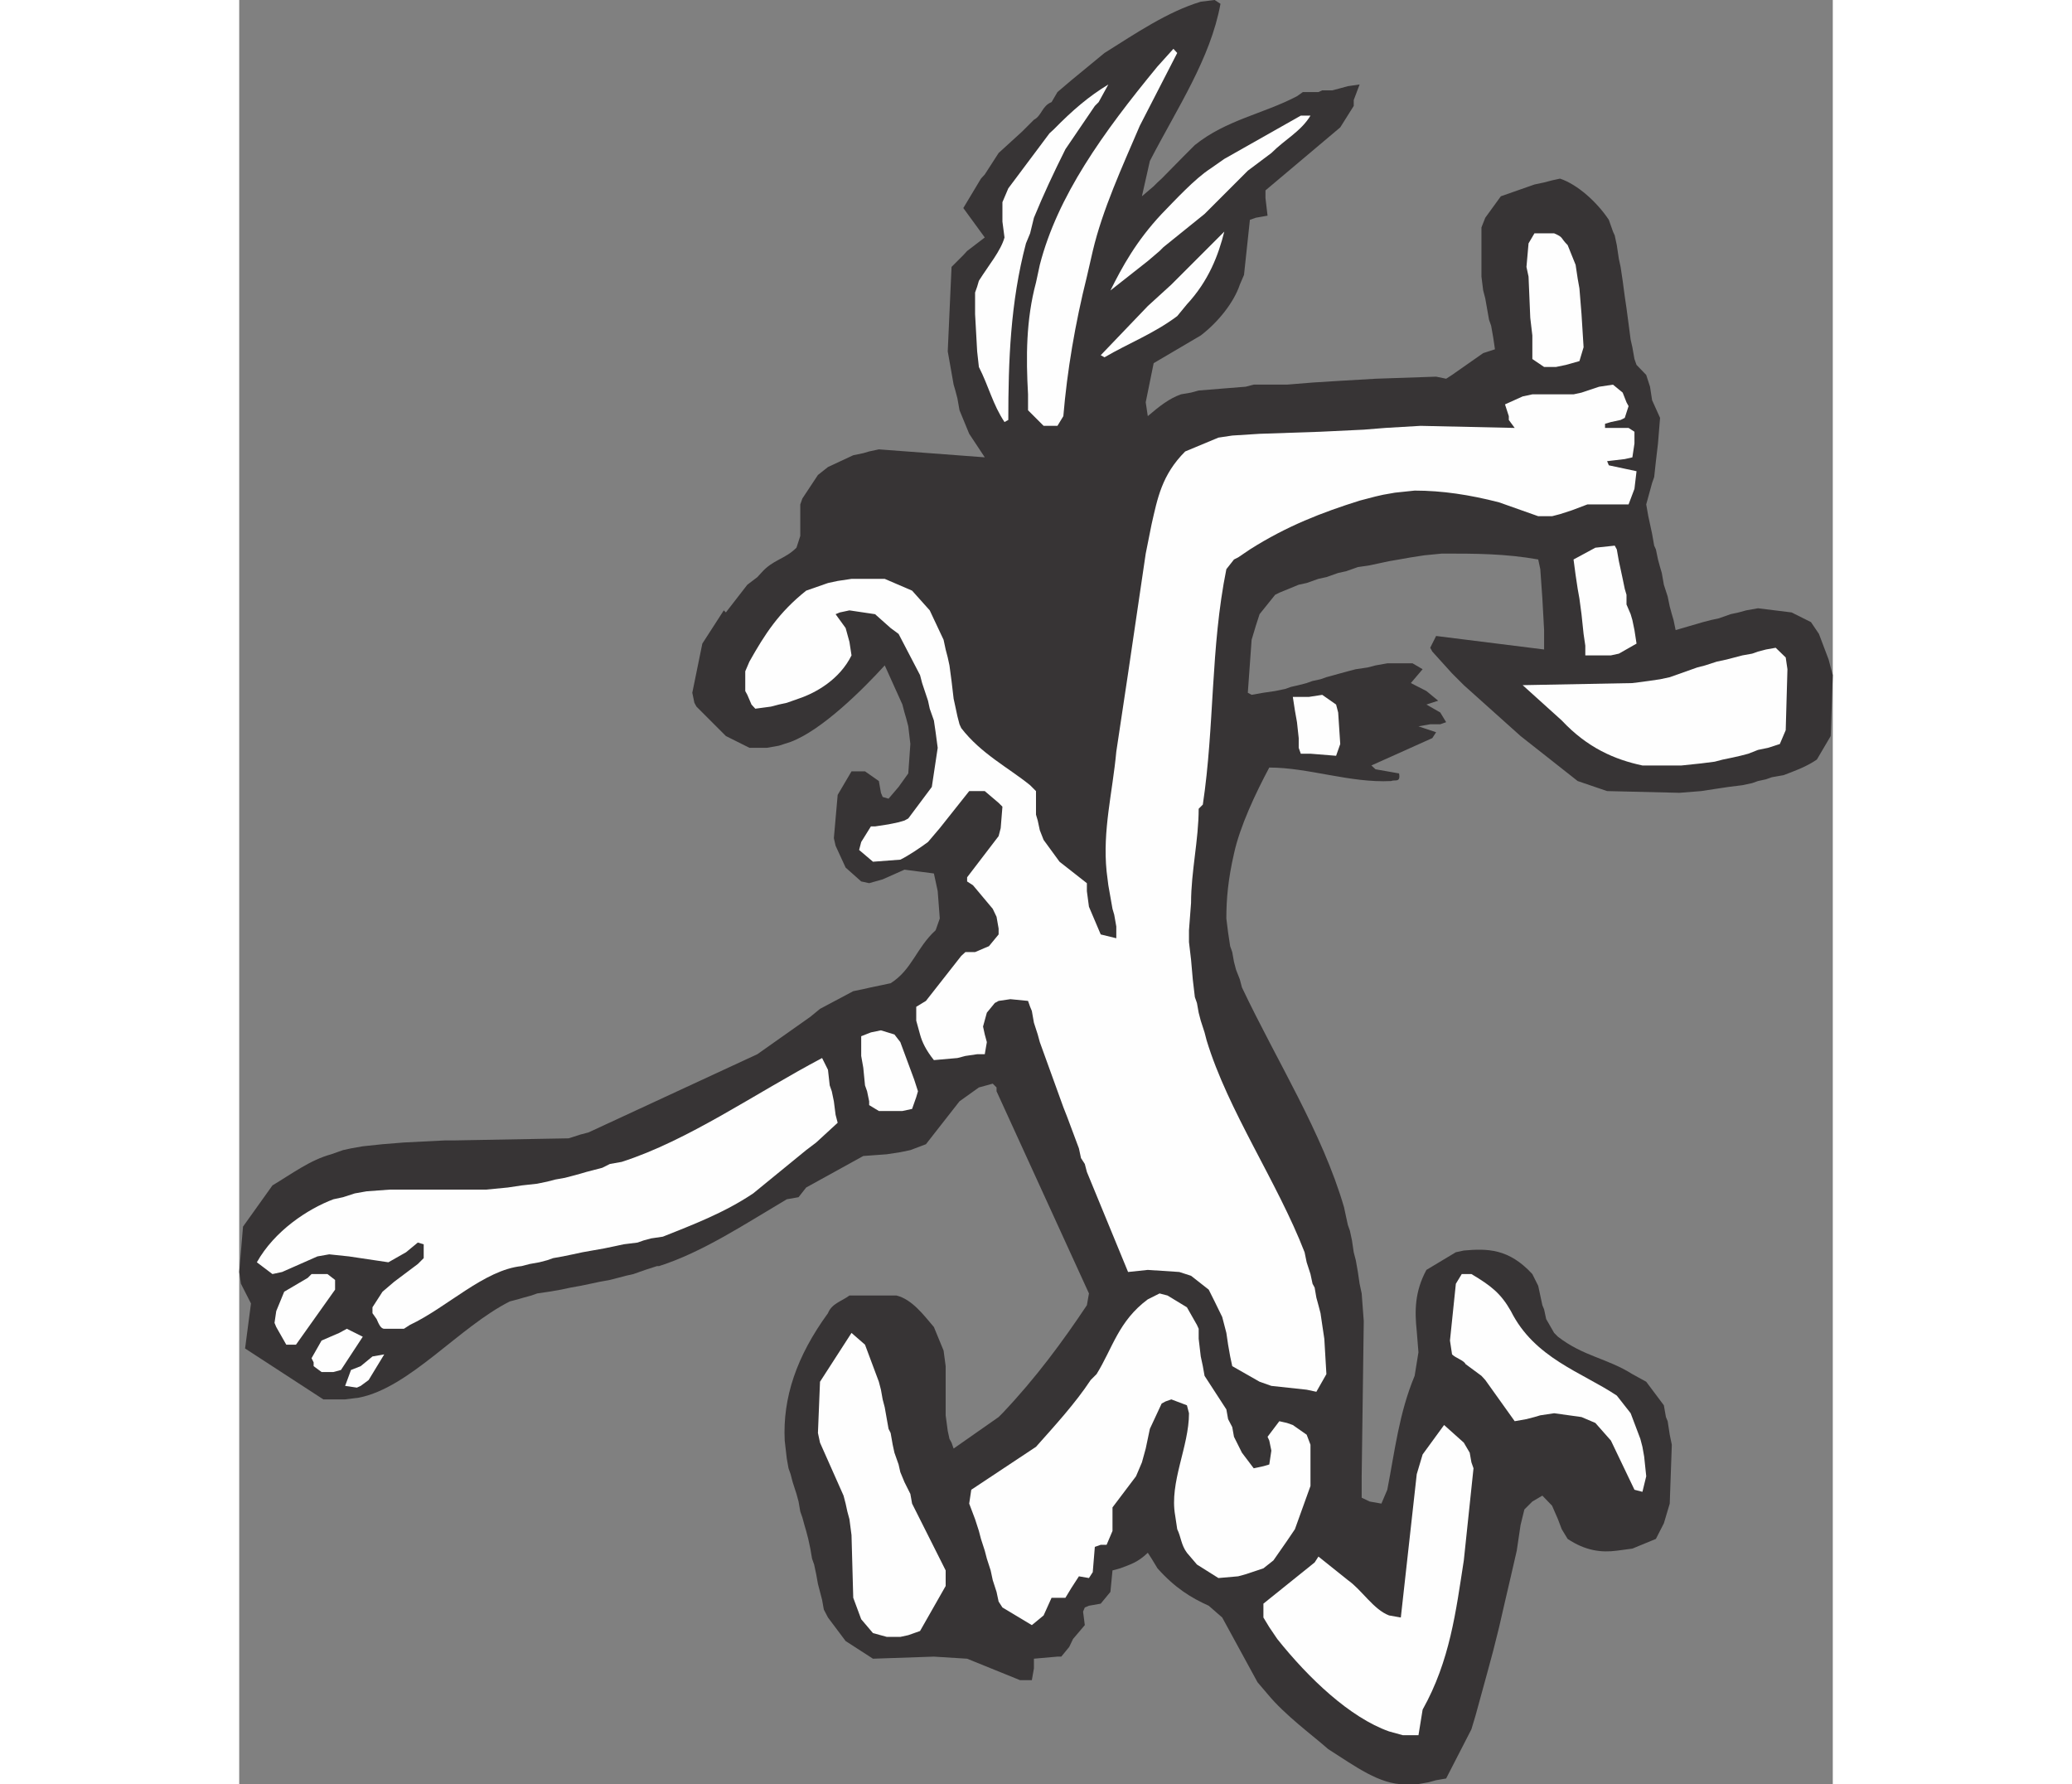 <?xml version="1.0" encoding="UTF-8"?>
<!DOCTYPE svg PUBLIC "-//W3C//DTD SVG 1.1//EN" "http://www.w3.org/Graphics/SVG/1.1/DTD/svg11.dtd">
<!-- Creator: CorelDRAW -->
<svg xmlns="http://www.w3.org/2000/svg" xml:space="preserve" width="7.848in" height="6.757in" version="1.1" style="shape-rendering:geometricPrecision; text-rendering:geometricPrecision; image-rendering:optimizeQuality; fill-rule:evenodd; clip-rule:evenodd"
viewBox="0 0 7847.73 8785.23"
 xmlns:xlink="http://www.w3.org/1999/xlink"
 xmlns:xodm="http://www.corel.com/coreldraw/odm/2003">
 <rect x="0" y="0" width="7847.73" height="8785.23" fill="#808080" stroke="none"/>
 <defs>
  <style type="text/css">
   <![CDATA[
    .fil1 {fill:#FEFEFE}
    .fil0 {fill:#373435}
   ]]>
  </style>
 </defs>
 <g id="Layer_x0020__x0028_Black_x0020_and_x0020_White_x0029_">
  <g id="_2008728181712">
   <path class="fil0" d="M5740.91 8785.23c-126.13,0 -242.04,-86.93 -378.41,-173.86 -76.7,-68.18 -211.37,-165.34 -298.3,-271.02l-49.43 -57.95 -163.64 -300 -10.22 -18.75 -66.48 -57.96c-86.93,-39.21 -165.34,-86.93 -252.27,-184.09l-28.98 -47.73 -18.75 -28.98c-49.43,47.73 -86.93,57.96 -136.37,76.7l-37.5 10.23 -10.22 105.68 -47.73 57.95 -57.96 10.23 -20.45 8.52 -8.52 20.45 8.52 66.48 -57.95 68.18 -18.75 39.21 -39.21 47.72 -18.75 0 -115.91 10.23 0 47.73 -10.23 57.95 -57.95 0 -260.79 -105.68 -163.64 -10.23 -300 10.23 -134.66 -86.93 -86.93 -115.9 -20.45 -39.21 -8.52 -47.73 -10.23 -39.21 -10.23 -39.21 -8.52 -47.73 -10.22 -47.72 -10.23 -28.98 -8.52 -49.43 -10.22 -47.73 -10.23 -39.21 -8.52 -28.98 -10.23 -37.5 -10.22 -28.98 -8.52 -49.43 -10.23 -37.5 -18.75 -57.96 -10.23 -39.2 -10.23 -28.98 -8.52 -47.72 -10.22 -88.64c-10.23,-211.36 57.95,-414.21 213.07,-627.27 18.75,-47.73 66.48,-57.96 105.68,-86.93l231.82 0c76.7,18.75 134.66,97.16 184.09,155.11l47.73 115.91 10.22 76.7 0 242.04 10.23 76.7 8.52 39.21 10.23 18.75 10.22 28.98 221.59 -155.11 18.75 -18.75c165.33,-173.87 300,-357.96 415.91,-531.82l10.22 -57.95 -455.11 -995.46 0 -18.75 -18.75 -18.75 -68.18 18.75 -95.46 68.18 -165.34 211.36 -76.7 28.98 -49.43 10.22 -66.48 10.23 -115.91 8.52 -281.25 155.11 -37.5 47.72 -57.96 10.23c-213.07,126.14 -415.91,260.8 -628.98,328.98l-10.22 0 -57.96 18.75 -57.95 20.45 -37.5 8.52 -39.21 10.23 -39.21 10.22 -47.73 8.52 -47.73 10.23 -49.43 10.22 -47.73 8.52 -47.73 10.23 -59.66 10.23 -57.95 8.52 -28.98 10.22 -37.5 10.23 -28.98 8.52 -39.21 10.22c-250.57,126.14 -492.62,424.43 -743.18,473.87l-68.18 8.52 -107.39 0 -385.23 -250.57 28.98 -221.59 -49.43 -97.16 -8.52 -57.96 18.75 -223.3 144.89 -202.84c97.16,-57.96 184.09,-124.43 289.77,-153.41l57.95 -20.45 39.21 -8.52 57.96 -10.23 97.16 -10.23 105.68 -8.52 202.84 -10.22 47.72 0 560.8 -10.23 57.96 -18.75 39.21 -10.23 831.82 -385.23 260.8 -184.09 47.73 -39.21 163.64 -86.93 49.43 -10.23 37.5 -8.52 49.43 -10.23 47.73 -10.22c105.68,-66.48 126.13,-173.87 221.59,-260.8l20.45 -57.95 -10.23 -134.66 -10.22 -47.73 -8.52 -39.21 -144.89 -18.75 -107.39 47.72 -66.48 18.75 -39.2 -8.52 -76.7 -68.18 -49.43 -107.39 -8.52 -37.5 18.75 -213.07 68.18 -115.91 66.48 0 68.18 47.72 10.23 57.96 8.52 20.45 28.98 8.52 49.43 -57.95 47.72 -66.48 10.23 -144.89 -10.23 -86.93 -10.22 -39.21 -8.52 -28.98 -10.23 -39.2 -86.93 -192.61c-105.68,115.91 -308.52,318.75 -463.63,376.71l-57.96 18.75 -57.95 10.23 -86.93 0 -115.91 -57.96 -144.89 -144.89 -10.22 -18.75 -10.23 -49.43 49.43 -242.04 105.68 -163.64 10.22 10.23 105.69 -136.37 49.43 -37.5 18.75 -20.45c57.95,-66.48 115.91,-66.48 173.86,-124.43l18.75 -57.95 0 -155.11 10.22 -28.98 76.7 -115.91 49.43 -39.21 124.43 -57.95 49.43 -10.23 28.98 -8.52 47.73 -10.23 521.59 39.21 -76.7 -115.91 -47.73 -115.9 -10.22 -57.96 -10.23 -39.21 -8.52 -28.98 -10.22 -57.95 -10.23 -57.96 -8.52 -47.73 18.75 -415.91 57.95 -57.95 18.75 -20.45 86.93 -66.48 -105.68 -144.89 86.93 -144.89 18.75 -20.45 68.18 -105.68 115.9 -105.69 57.96 -57.95c39.21,-20.45 39.21,-68.18 86.93,-86.93l28.98 -49.43 68.18 -57.96 163.63 -134.66c155.11,-97.16 310.23,-202.84 473.87,-252.27l68.18 -8.52 28.98 18.75c-49.43,271.02 -213.07,513.07 -347.73,773.87l-39.21 173.86 57.96 -49.43 18.75 -18.75 20.46 -18.75 105.68 -107.39 57.95 -57.95c155.11,-124.43 337.5,-153.41 502.84,-240.34l28.98 -20.45 37.5 0 39.21 0 18.75 -8.52 49.43 0 39.21 -10.23 37.5 -10.22 57.96 -8.52 -28.98 76.7 0 28.98 -66.48 105.68 -368.18 310.23 0 37.5 10.23 86.93 -57.96 10.23 -28.98 10.23 -28.98 271.02 -20.46 47.73c-28.98,86.93 -105.68,184.09 -192.61,250.57l-231.82 136.36 -39.21 192.61 10.23 68.18c57.95,-49.43 105.68,-86.93 163.63,-107.39l49.43 -8.52 37.5 -10.23 126.13 -10.22 105.69 -8.52 39.21 -10.23 163.63 0 126.14 -10.23 136.36 -8.52 173.86 -10.22 298.3 -10.23 49.43 10.23 28.98 -18.75 153.41 -107.39 57.96 -18.75 -8.52 -57.96 -10.23 -57.95 -10.23 -28.98 -8.52 -47.73 -10.23 -57.96 -10.23 -39.21 -8.52 -68.18 0 -242.04 18.75 -47.73 76.7 -105.68 165.34 -57.96 47.73 -10.22 39.21 -10.23 39.21 -8.52c86.93,28.98 182.39,115.91 240.34,202.84l20.45 57.95 8.52 18.75 10.22 47.72 10.23 68.19 8.52 39.2 10.23 68.19 10.22 76.7 8.52 57.95 10.23 76.7 10.23 78.41 8.52 37.5 10.23 57.95 10.23 28.98 47.73 49.43 18.75 57.96 10.23 66.48 39.21 86.93 -10.23 126.13 -10.23 86.93 -8.52 78.41 -10.22 28.98 -28.98 105.68 10.22 57.95 8.52 39.21 10.23 47.73 10.22 57.96 8.52 18.75 10.23 49.43 10.23 37.5 8.52 28.98 10.22 57.95 18.75 57.96 10.22 49.43 10.23 37.5 8.52 28.98 10.23 49.43 134.66 -39.2 39.21 -10.23 39.21 -8.52 57.95 -20.45 39.21 -8.52 37.5 -10.23 57.96 -10.23 165.34 20.46 95.46 47.73 39.21 57.95 47.72 126.14 10.23 39.2 10.23 37.5 -10.23 300 -68.18 115.91c-57.95,39.21 -115.91,57.96 -163.64,76.7l-57.95 10.23 -28.98 10.23 -39.21 8.52 -28.98 10.23 -47.73 10.23 -68.18 8.52 -68.18 10.22 -66.48 10.23 -107.39 8.52 -356.25 -8.52 -144.89 -49.43 -281.25 -221.59 -279.54 -250.57 -57.96 -57.95 -97.16 -107.39 -10.23 -18.75 28.98 -57.95 531.82 66.48 0 -95.46 -8.52 -155.11 -10.22 -144.89 -10.23 -47.72c-163.64,-28.98 -308.52,-28.98 -473.86,-28.98l-86.93 8.52 -66.48 10.23 -57.96 10.23 -49.43 8.52 -47.73 10.22 -47.73 10.23 -57.95 8.52 -57.96 20.45 -39.21 8.52 -57.95 20.45 -39.21 8.52 -57.95 20.46 -39.21 8.52 -95.46 39.21 -20.45 10.23 -76.7 95.46 -18.75 57.95 -20.45 68.18 -18.75 260.8 18.75 10.23 57.95 -10.23 57.96 -8.52 49.43 -10.22 28.98 -10.23 37.5 -8.52 39.21 -10.23 28.98 -10.22 39.21 -8.52 28.98 -10.23 37.5 -10.22 30.68 -8.52 37.5 -10.23 39.21 -10.23 57.95 -8.52 39.21 -10.22 57.96 -10.23 124.43 0 49.43 28.98 -57.95 68.18 76.7 39.21 57.95 47.73 -57.95 18.75 68.18 39.2 28.98 47.73 -28.98 10.23 -49.43 0 -57.95 10.23 86.93 28.98 -18.75 28.98 -300 134.66 20.45 18.75 115.91 20.45c8.52,47.73 -20.45,28.98 -39.21,37.5 -202.84,10.23 -405.68,-66.48 -600,-66.48 -66.48,124.43 -144.89,289.77 -173.87,424.43 -28.98,126.13 -37.5,223.3 -37.5,318.75l8.52 68.18 10.23 68.18 10.22 28.98 8.52 47.72 10.23 39.21 18.75 47.73 10.23 39.21c173.86,366.48 395.46,714.21 502.84,1082.39l10.22 47.73 8.52 39.21 10.23 28.98 10.22 47.73 8.52 57.95 10.23 39.21 10.23 57.95 8.52 57.96 10.22 47.73 10.23 136.36 -10.23 763.64 0 105.68 39.21 18.75 57.96 10.23 28.98 -68.18c37.5,-192.61 57.95,-376.71 134.66,-560.8l18.75 -115.91 -8.52 -105.68c-10.23,-97.16 -10.23,-192.61 47.73,-300l144.89 -86.93 39.21 -8.52c115.91,-10.23 221.59,-10.23 337.5,115.91l28.98 57.95 10.23 47.73 10.22 47.73 8.52 20.45 10.23 47.73 39.21 68.18 18.75 18.75c126.14,97.16 242.05,105.68 366.48,184.09l68.19 37.5 86.93 115.91 10.23 57.95 8.52 20.46 10.22 66.48 10.23 49.43 -10.23 289.78 -28.98 97.16 -39.21 76.7 -115.91 47.73 -76.7 10.22c-76.7,10.23 -155.11,0 -242.04,-57.95l-28.98 -47.73 -18.75 -49.43 -28.98 -66.48 -47.73 -49.43 -49.43 28.98 -39.21 39.21 -18.75 76.7 -18.75 126.13 -28.98 126.14 -28.98 124.43 -28.98 126.13 -28.98 115.91 -28.98 107.39 -28.98 105.68 -28.98 105.69 -20.45 68.18 -124.43 242.04 -49.43 8.52 -37.5 10.23 -57.95 10.22 -57.96 0z"/>
   <path class="fil1" d="M5730.68 8543.19l-68.18 -18.75c-192.61,-68.18 -395.46,-260.8 -550.57,-455.11l-39.2 -57.96 -28.98 -47.72 0 -68.19 252.27 -202.84 18.75 -28.98 144.89 115.91c68.18,47.72 126.14,144.89 202.84,173.86l57.95 10.23 78.41 -705.68 28.98 -97.16 105.68 -144.89 97.16 86.93 28.98 49.43 8.52 47.73 10.22 28.98 -47.72 453.41c-39.21,252.27 -68.18,494.32 -202.84,734.66l-20.45 126.14 -76.7 0z"/>
   <polygon class="fil1" points="3189.21,8059.09 3121.03,8040.35 3063.07,7972.16 3023.87,7866.48 3015.34,7557.96 3005.12,7479.55 2994.89,7442.05 2986.37,7402.85 2976.14,7363.64 2860.23,7102.84 2850,7055.12 2860.23,6802.84 3015.34,6562.5 3081.82,6620.46 3150,6802.84 3160.23,6842.05 3168.75,6889.78 3178.98,6928.98 3189.21,6986.93 3197.73,7034.66 3207.96,7055.12 3218.18,7113.07 3226.71,7152.27 3247.16,7210.23 3255.68,7247.73 3276.14,7297.16 3305.12,7355.12 3313.64,7402.85 3468.76,7711.36 3478.98,7731.82 3478.98,7808.53 3352.85,8030.12 3294.89,8050.57 3255.68,8059.09 "/>
   <path class="fil1" d="M3903.41 8001.14l-144.88 -86.93 -18.75 -28.98 -10.22 -47.73 -18.75 -57.95 -10.23 -47.73 -18.75 -57.96 -10.23 -39.21 -18.75 -57.95 -10.23 -39.21 -18.75 -57.95 -28.98 -76.7 10.23 -68.18 318.74 -211.37c95.46,-107.39 192.61,-213.07 269.32,-328.98l28.98 -28.98c78.41,-126.14 107.39,-260.8 252.28,-368.18l57.95 -28.98 39.21 10.22 95.45 57.96 49.43 86.93 8.52 18.75 0 49.43 10.23 86.93 10.22 47.73 8.52 47.73 107.39 165.34 8.52 47.73 20.45 39.21 8.52 47.73 39.21 78.41 57.96 76.7 47.72 -10.22 28.98 -8.52 10.22 -68.18 -10.22 -49.43 -8.52 -18.75 57.95 -76.7 37.5 8.52 28.98 10.23 68.19 47.73 18.75 49.43 0 202.84 -76.7 213.07 -39.21 57.96 -66.48 95.45 -49.43 39.21 -86.93 28.98 -37.5 10.23 -97.16 8.52 -105.68 -66.48 -49.43 -57.96c-28.98,-39.21 -28.98,-78.41 -47.72,-115.91l-10.23 -68.18c-28.98,-163.64 68.18,-337.5 68.18,-502.84l-10.23 -39.21 -76.7 -28.98 -28.98 10.22 -18.75 10.23 -57.96 124.43 -20.45 97.16 -18.75 68.18 -28.98 68.18 -115.91 153.41 0 20.46 0 95.45 -28.98 68.18 -28.98 0 -28.98 10.23 -10.23 124.43 -18.75 28.98 -49.43 -8.52 -37.5 57.95 -28.98 47.73 -68.18 0 -39.21 86.93 -57.95 47.73z"/>
   <path class="fil1" d="M6871.02 7334.66l-115.91 -242.05 -76.7 -86.93 -68.18 -28.98 -134.66 -18.75 -68.18 10.22 -28.98 8.52 -39.21 10.23 -57.95 10.23 -144.89 -202.84 -18.75 -20.45 -78.41 -57.96c-8.52,-18.75 -47.73,-28.98 -66.48,-47.73l-10.22 -68.18 28.98 -279.54 28.98 -47.73 47.73 0c97.16,57.95 144.89,95.46 194.32,182.39 115.91,231.82 347.73,300 521.59,415.91l68.19 86.93 47.72 126.13 10.23 39.21 8.52 47.73 10.23 97.16 -18.75 76.7 -39.21 -10.22z"/>
   <path class="fil1" d="M5256.82 6842.05l-173.87 -18.75 -57.95 -20.45 -134.66 -76.7 -10.22 -47.73 -10.23 -57.95 -8.52 -57.96 -10.23 -39.21 -10.22 -39.21 -37.5 -76.7 -28.98 -57.95 -86.93 -68.18 -57.96 -18.75 -155.11 -10.22 -97.16 10.22 -202.84 -492.61 -10.23 -39.21 -18.75 -28.98 -10.22 -47.72 -57.96 -155.11 -18.75 -47.73 -115.91 -320.45 -10.23 -37.5 -18.75 -57.96 -10.23 -57.95 -8.52 -20.45 -10.23 -28.98 -86.93 -8.52 -57.95 8.52 -18.75 10.23 -39.21 47.73 -18.75 68.18 8.52 39.21 10.23 37.5 -10.23 59.66 -37.5 0 -57.95 8.52 -39.21 10.23 -115.91 10.22c-39.21,-49.43 -57.96,-88.63 -68.18,-126.13l-18.75 -68.18 0 -68.18 47.73 -28.98 173.86 -221.59 20.46 -18.75 47.72 0 47.73 -20.46 20.46 -8.52 47.72 -57.95 0 -28.98 -10.22 -57.95 -18.75 -39.21 -97.16 -115.9 -28.98 -18.75 0 -20.45 155.11 -202.84 10.23 -39.21 8.52 -105.68 -18.75 -18.75 -68.18 -57.95 -76.7 0 -144.89 182.39 -57.95 68.18c-39.21,28.98 -97.16,68.18 -136.37,86.93l-134.66 10.23 -68.18 -57.96 10.23 -39.21 47.72 -76.7 20.46 0 66.48 -10.22 49.43 -10.23 28.98 -8.52 18.75 -10.23 115.91 -155.11 28.98 -192.61 -10.22 -76.7 -8.52 -57.96 -20.45 -57.95 -8.52 -39.21 -28.98 -86.93 -10.22 -39.2 -105.68 -202.84 -39.21 -28.98 -76.7 -68.18 -126.14 -18.75 -47.73 10.23 -20.45 8.52 49.43 68.18 18.75 68.18 10.23 66.48c-57.96,117.62 -173.87,184.09 -260.8,213.07l-57.96 20.46 -39.21 8.52 -39.2 10.22 -76.7 10.23 -18.75 -20.45 -20.45 -47.73 -10.23 -18.75 0 -97.16 20.45 -47.73c76.7,-136.36 144.89,-242.04 279.55,-349.43l107.39 -37.5 47.73 -10.23 68.18 -10.23 163.63 0 134.66 57.96 86.93 97.16 68.18 144.89 10.22 47.73 10.23 39.21 8.52 39.21 10.23 76.7 10.22 86.93 8.52 39.21 10.23 47.73 10.22 39.21 8.52 18.75c97.16,126.14 231.82,194.32 339.2,281.25l28.98 28.98 0 115.91 8.52 28.98 10.23 47.73 18.75 47.73 78.41 107.39 134.66 105.68 0 39.21 10.22 76.7 57.96 136.36 76.7 18.75 0 -57.95 -10.23 -57.95 -8.52 -28.98 -10.22 -57.95 -10.23 -57.95 -8.52 -68.19c-20.45,-202.84 28.98,-386.93 47.73,-589.77l57.95 -385.22 86.93 -589.78 28.98 -144.89c28.98,-126.13 49.43,-242.04 165.34,-357.95l163.63 -68.18 68.18 -10.23 134.66 -8.52 300 -10.22 213.07 -10.23 105.68 -8.52 173.86 -10.22 463.64 10.22 -28.98 -39.21 0 -18.75 -18.75 -57.96 86.93 -39.21 47.73 -10.22 202.84 0 39.21 -8.52 86.93 -28.98 68.18 -10.23 47.73 39.21 18.75 47.73 10.23 18.75 -18.75 57.96 -20.45 10.22 -47.73 10.23 -28.98 8.52 0 20.45 115.91 0 28.98 18.75 0 57.95 -10.23 68.18 -37.5 8.52 -86.93 10.23 8.52 20.45 136.36 28.98 -10.23 86.93 -28.98 76.7 -202.84 0 -76.7 28.98 -57.95 18.75 -39.21 10.22 -68.18 0 -192.61 -68.18c-144.89,-37.5 -281.25,-57.95 -415.91,-57.95l-97.16 10.23 -57.96 10.22 -37.5 8.52 -39.21 10.23 -39.2 10.22c-184.09,57.96 -357.96,124.43 -540.34,240.34l-57.95 39.21 -20.46 10.23 -37.5 47.72c-78.41,386.93 -57.95,773.87 -115.91,1159.09l-20.45 20.46c0,153.41 -37.5,308.52 -37.5,463.63l-10.23 134.66 0 57.95 10.23 86.93 8.52 97.16 10.22 86.93 10.23 28.98 8.52 47.73 10.23 39.21 18.75 57.95 10.23 39.21c105.68,347.73 347.72,695.45 482.39,1043.18l10.23 49.43 18.75 57.95 10.23 47.73 10.22 18.75 8.52 49.43 10.23 37.5 10.23 39.21 8.52 57.95 10.22 68.18 10.23 173.87 -49.43 86.93 -47.72 -10.22z"/>
   <polygon class="fil1" points="521.59,6823.3 550.57,6744.89 598.3,6726.14 656.25,6678.41 714.21,6668.18 637.5,6794.32 598.3,6823.3 579.54,6831.82 "/>
   <polygon class="fil1" points="405.68,6755.11 366.48,6726.14 366.48,6707.39 356.25,6686.93 405.68,6600 492.62,6562.5 511.36,6552.28 530.11,6542.05 608.53,6581.25 501.14,6744.89 463.63,6755.11 "/>
   <polygon class="fil1" points="231.82,6620.46 182.39,6533.52 173.86,6513.07 182.39,6455.11 221.59,6359.66 337.5,6291.48 356.25,6272.73 434.66,6272.73 472.16,6301.7 472.16,6349.43 279.54,6620.46 "/>
   <path class="fil1" d="M714.21 6542.05c-18.75,0 -28.98,-28.98 -37.5,-47.73l-20.46 -28.98 0 -28.98 49.43 -76.7 57.95 -49.43 115.91 -86.93 28.98 -28.98 0 -68.18 -28.98 -8.52 -57.95 47.73 -86.93 49.43 -194.32 -28.98 -97.16 -10.22 -57.95 10.22 -173.87 76.7 -47.72 10.23 -76.7 -57.95c86.93,-155.11 250.57,-262.5 376.7,-310.23l47.73 -10.23 57.96 -18.75 57.95 -10.23 115.91 -8.52 473.86 0 105.68 -10.22 68.19 -10.23 76.7 -8.52 49.43 -10.23 39.21 -10.22 47.73 -8.52 39.21 -10.23 37.5 -10.23 28.98 -8.52 39.21 -10.23 39.21 -10.23 37.5 -18.75 57.95 -10.23c328.98,-105.68 657.96,-337.5 986.94,-511.36l28.98 57.95 8.52 76.7 10.22 28.98 10.23 49.43 8.52 66.48 10.23 39.21 -105.69 97.16 -49.43 37.5 -260.8 213.07c-144.89,97.16 -300,155.11 -444.89,213.07l-57.96 8.52 -37.5 10.23 -28.98 10.22 -68.18 8.52 -47.73 10.23 -49.43 10.22 -57.96 10.23 -47.73 8.52 -47.72 10.23 -49.43 10.22 -47.73 8.52 -28.98 10.23 -39.21 10.23 -47.73 8.52 -39.2 10.23c-184.09,18.75 -366.48,202.84 -550.57,289.77l-28.98 18.75 -76.7 0 -20.45 0z"/>
   <polygon class="fil1" points="3150,5469.89 3102.27,5440.91 3102.27,5422.16 3092.05,5372.73 3081.82,5343.75 3073.3,5256.82 3063.07,5198.86 3063.07,5101.71 3110.8,5082.95 3160.23,5072.73 3226.71,5093.18 3255.68,5130.68 3323.87,5314.77 3342.62,5372.73 3334.09,5401.71 3313.64,5459.66 3265.91,5469.89 "/>
   <path class="fil1" d="M6957.96 3768.75l-47.73 0c-136.36,-28.98 -271.02,-86.93 -397.16,-221.59l-192.61 -173.86 540.34 -10.23 78.41 -10.22 57.96 -8.52 47.72 -10.23 134.66 -47.73 39.21 -10.22 57.95 -18.75 47.73 -10.22 39.21 -10.23 39.21 -10.23 47.73 -8.52 28.98 -10.22 39.21 -10.23 47.72 -8.52 49.43 47.73 8.52 57.95 -8.52 300 -28.98 68.18 -57.96 18.75 -49.43 10.22 -47.73 18.75 -39.21 10.23 -37.5 8.52 -49.43 10.22 -39.2 10.23 -66.48 8.52 -97.16 10.22 -144.89 0z"/>
   <polygon class="fil1" points="5275.57,3710.8 5227.84,3710.8 5217.62,3681.82 5217.62,3634.09 5209.09,3555.68 5198.86,3497.73 5188.63,3431.25 5267.05,3431.25 5333.53,3421.03 5401.71,3468.76 5411.93,3507.96 5422.16,3663.07 5401.71,3721.03 "/>
   <polygon class="fil1" points="6657.96,3226.71 6628.98,3226.71 6628.98,3178.98 6620.46,3121.03 6610.23,3023.87 6600,2947.16 6591.48,2899.44 6581.25,2831.25 6571.02,2754.55 6678.41,2696.59 6773.87,2686.37 6784.09,2705.12 6794.32,2763.07 6802.84,2802.27 6813.07,2850 6823.3,2899.44 6831.82,2928.41 6831.82,2976.14 6852.28,3023.87 6860.8,3052.84 6871.02,3102.27 6881.25,3168.75 6794.32,3218.18 6755.11,3226.71 "/>
   <path class="fil1" d="M3961.36 2096.59l-76.7 -76.7 0 -78.41c-10.22,-182.39 -10.22,-366.48 39.21,-550.57l18.75 -86.93c86.93,-337.5 308.52,-647.73 579.54,-976.71l78.41 -86.93 18.75 20.45 -184.09 357.95c-86.93,202.84 -184.09,414.21 -231.82,617.05l-28.98 126.13c-57.96,231.82 -97.16,463.64 -115.91,686.94l-28.98 47.73 -68.19 0z"/>
   <path class="fil1" d="M3768.76 2077.84c-57.96,-86.93 -76.7,-173.86 -126.14,-271.02l-8.52 -76.7 -10.23 -184.09 0 -105.68 10.23 -28.98 8.52 -28.98c49.43,-78.41 107.39,-146.59 126.14,-213.07l-10.23 -78.41 0 -95.46 28.98 -68.18 202.84 -271.02 20.45 -18.75c95.46,-97.16 173.86,-163.64 269.32,-221.59l-47.73 86.93 -18.75 18.75 -144.89 213.07c-57.95,115.91 -107.39,221.59 -155.11,337.5l-18.75 76.7 -20.45 49.43c-76.7,289.77 -86.93,579.54 -86.93,869.32l-18.75 10.23z"/>
   <path class="fil1" d="M6426.14 1806.82l-57.95 -39.21 0 -115.9 -10.23 -86.93 -8.52 -202.84 -10.23 -47.73 10.23 -115.9 28.98 -49.43 18.75 0 78.41 0c47.72,20.45 28.98,20.45 66.48,57.95l39.21 97.16 10.23 68.18 8.52 47.73 10.23 126.13 10.23 163.64 -20.46 68.18 -66.48 18.75 -49.43 10.22 -57.96 0z"/>
   <path class="fil1" d="M4242.61 1748.87l231.82 -242.05 115.9 -105.68 260.8 -260.8c-28.98,115.91 -76.7,242.05 -184.09,357.96l-47.72 57.95c-115.91,86.93 -242.05,134.66 -357.96,202.84l-18.75 -10.23z"/>
   <path class="fil1" d="M4290.34 1430.11c57.95,-115.91 126.13,-242.04 252.27,-376.71 66.48,-68.18 163.63,-173.86 240.34,-223.29l68.18 -47.73 376.71 -213.07 47.73 0c-47.73,78.41 -124.43,115.9 -192.61,184.09l-115.91 86.93 -213.07 213.07 -202.84 163.64 -18.75 18.75 -57.95 49.43 -184.09 144.89z"/>
  </g>
 </g>
</svg>
